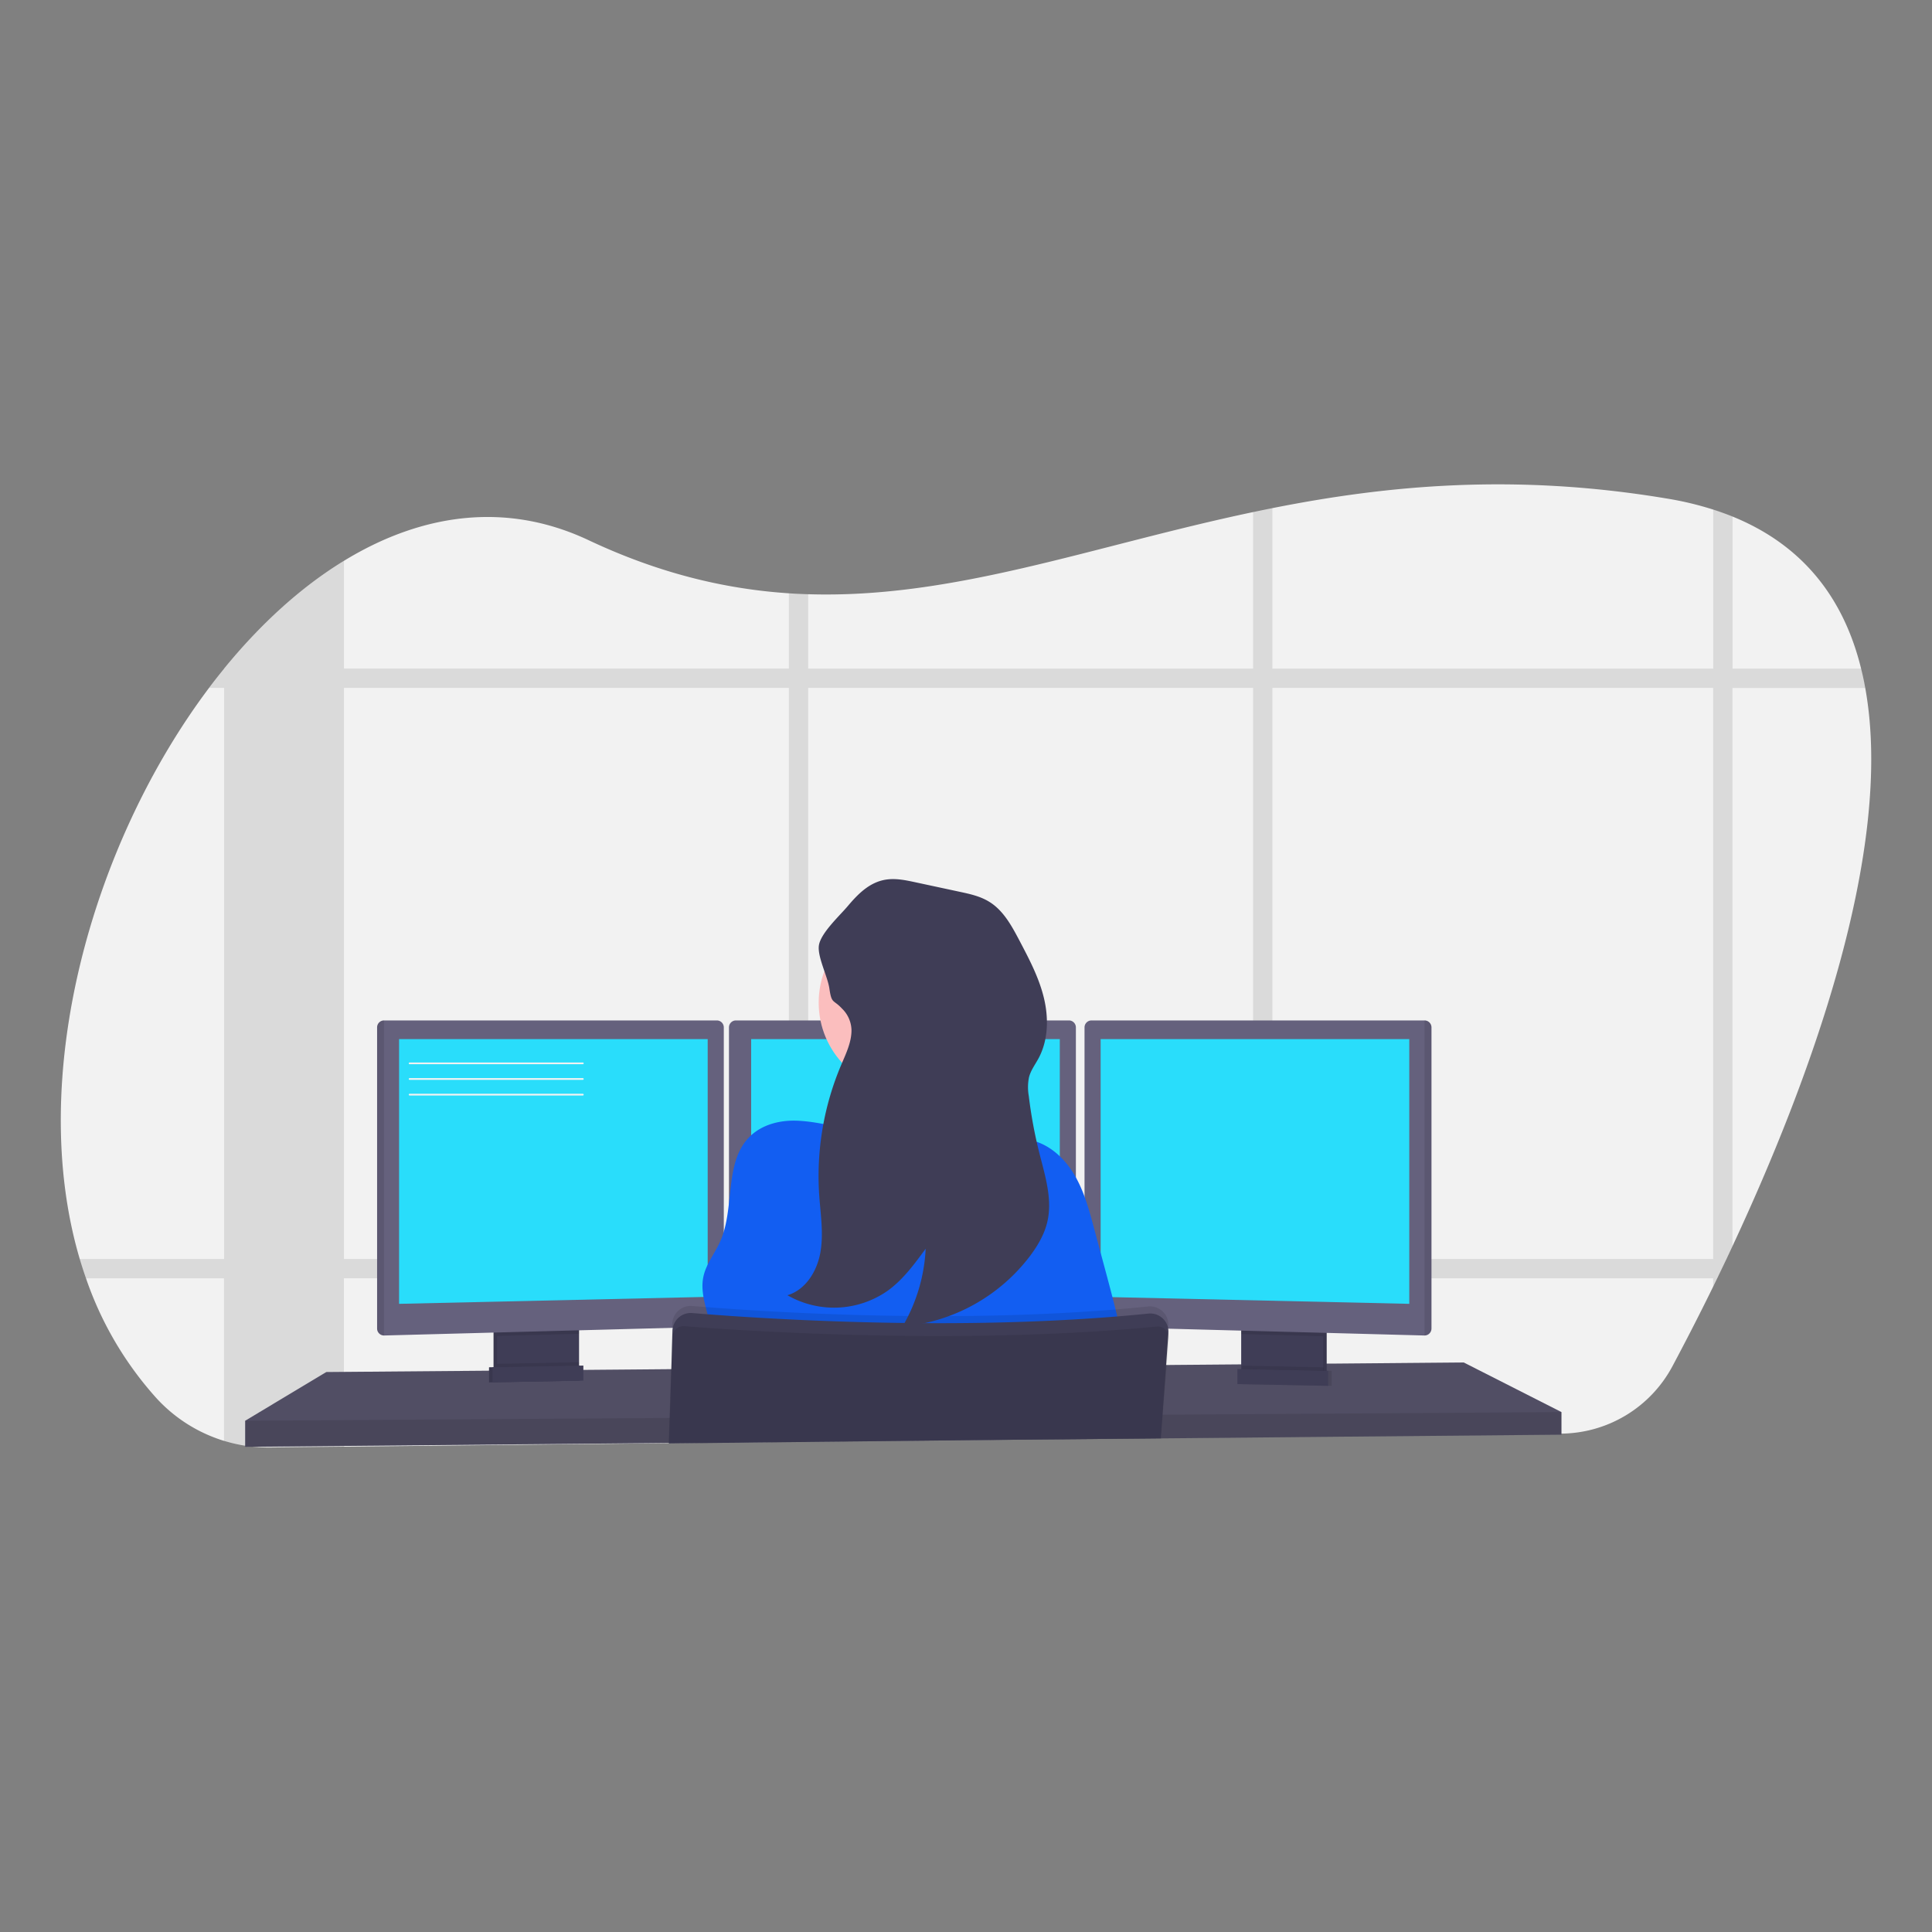 <?xml version="1.0" encoding="utf-8"?><svg id="Layer_1" data-name="Layer 1" xmlns="http://www.w3.org/2000/svg" viewBox="0 0 800 800"><rect x="0" y="0" width="800" height="800" fill="#808080" stroke="none"/><defs><style>.cls-1{fill:#f2f2f2;}.cls-2{opacity:0.1;}.cls-2,.cls-4{isolation:isolate;}.cls-3{fill:#65617d;}.cls-4{opacity:0.2;}.cls-5{fill:#3f3d56;}.cls-6{fill:#29ddfb;}.cls-7{fill:#fbbebe;}.cls-8{fill:#125ef2;}</style></defs><title>Managed Setup</title><path class="cls-1" d="M717.39,516q-1.26,2.7-2.5,5.33-1.95,4.08-3.84,8l-1.67,3.44c-6.19,12.65-12,23.84-16.88,33a52.72,52.72,0,0,1-46,27.86l-109.18,1.19h-1.15l-9.36.1-8,.09-24.55.26h-1l-12.5.14h-.38l-77,.83-68.76.72-8,.09-49.68.54h-.06l-32.22.35h-.34l-101.88,1.1L112,599.4a63,63,0,0,1-7.77-.39h0c-.88-.1-1.76-.22-2.63-.35a62.94,62.94,0,0,1-36.93-19.83,143.71,143.71,0,0,1-29.06-49.51c-.92-2.63-1.79-5.3-2.59-8-22.18-75,4.86-171.73,53.53-236.47q3.06-4.07,6.22-7.92l0-.06c15-18.37,31.75-33.72,49.63-44.63,31.68-19.38,66.78-24.84,101.3-8.57,29.21,13.76,56.48,20.24,82.92,22q4,.27,8,.38c60.64,1.91,117.48-19.94,184.22-34,2.65-.56,5.32-1.12,8-1.64,47.62-9.48,100.43-14.48,163.24-4A134.07,134.07,0,0,1,709.38,211q4.15,1.33,8,2.88c30,12.19,46.33,34.73,53.27,63q1,3.93,1.71,8C784.69,352.77,748.61,449.11,717.39,516Z"/><path class="cls-2" d="M383,521.32a67.81,67.81,0,0,1-1.35,8H449.1v-8Zm-56.34,45.22,8-.07V546.7c-2.74-.12-5.42-.25-8-.38ZM159,521.32v8H301.87v-8ZM770.7,276.87H717.42v-63q-3.85-1.56-8-2.88v65.87H526.87V210.33q-4,.79-8,1.65v64.89H334.65V246q-4-.12-8-.38v31.23H142.43V232.24c-17.88,10.91-34.66,26.26-49.63,44.63h0v.06q-3.16,3.88-6.22,7.92h6.22V521.32H33c.79,2.7,1.66,5.37,2.59,8H92.75v67.41a62.72,62.72,0,0,0,8.78,2c.87.13,1.75.25,2.63.35h0a63,63,0,0,0,7.77.39l30.47-.33V529.31H326.65v67.83l8-.09V529.32H518.87V595.1l8-.09V529.32H709.38v3.44l1.67-3.44q1.89-3.92,3.84-8c.83-1.75,1.66-3.52,2.5-5.33V284.88h55Q771.68,280.78,770.7,276.87ZM142.43,521.32V284.85H326.65V521.32Zm192.23,0V284.85H518.87V521.32Zm374.73,0H526.87V284.85H709.38Z"/><polygon class="cls-3" points="646.55 584.71 646.55 594.06 537.17 595.07 536 595.09 494.43 595.48 493.44 595.49 480.8 595.6 480.43 595.6 403.41 596.31 276.97 597.48 276.86 597.48 244.72 597.79 244.37 597.79 101.53 599.1 101.53 588.3 135.12 568.14 202.5 567.58 203.94 567.58 204.42 567.57 205.86 567.55 238.22 567.28 239.66 567.27 240.12 567.27 241.56 567.26 251.94 567.17 252.21 567.17 277.81 566.95 278.02 566.95 477.74 565.26 482.62 565.23 483.11 565.23 486.84 565.19 513.95 564.97 515.39 564.95 516.72 564.93 517.41 564.93 525.84 564.87 527.51 564.85 529.75 564.83 536.77 564.77 547.91 564.67 549.35 564.66 551.86 564.65 552.33 564.65 606.11 564.18 646.55 584.71"/><polygon class="cls-4" points="646.55 584.71 646.55 594.06 537.17 595.07 536 595.09 494.43 595.48 493.44 595.49 480.8 595.6 480.43 595.6 403.41 596.31 276.97 597.48 276.86 597.48 244.72 597.79 244.37 597.79 101.53 599.1 101.53 588.3 135.12 568.14 202.5 567.58 203.94 567.58 204.42 567.57 205.86 567.55 238.22 567.28 239.66 567.27 240.12 567.27 241.56 567.26 251.94 567.17 252.21 567.17 277.81 566.95 278.02 566.95 477.74 565.26 482.62 565.23 483.11 565.23 486.84 565.19 513.95 564.97 515.39 564.95 516.72 564.93 517.41 564.93 525.84 564.87 527.51 564.85 529.75 564.83 536.77 564.77 547.91 564.67 549.35 564.66 551.86 564.65 552.33 564.65 606.11 564.18 646.55 584.71"/><path class="cls-5" d="M238.33,548.71v17.64a4.41,4.41,0,0,1-2.52,4,4.3,4.3,0,0,1-1.8.44l-25.13.53a4.48,4.48,0,0,1-1.94-.41,4.41,4.41,0,0,1-2.57-4V548.71Z"/><path class="cls-2" d="M238.33,548.71v17.64a4.41,4.41,0,0,1-2.52,4,4.3,4.3,0,0,1-1.8.44l-25.13.53a4.48,4.48,0,0,1-1.94-.41,4.41,4.41,0,0,1-2.57-4V548.71Z"/><path class="cls-5" d="M239.77,548.71v17.64a4.41,4.41,0,0,1-2.52,4,4.3,4.3,0,0,1-1.8.44l-25.13.53a4.48,4.48,0,0,1-1.94-.41,4.41,4.41,0,0,1-2.57-4V548.71Z"/><rect class="cls-5" x="515.39" y="548.71" width="33.96" height="22.68"/><rect class="cls-2" x="515.39" y="548.71" width="33.96" height="22.68"/><rect class="cls-5" x="513.95" y="548.71" width="33.96" height="22.68"/><polygon class="cls-2" points="239.76 548.71 239.76 552.28 205.8 553.19 205.8 548.71 239.76 548.71"/><path class="cls-3" d="M299.71,425.38v121.1a2.89,2.89,0,0,1-2.77,2.85L159,553h0a2.89,2.89,0,0,1-2.85-2.85V425.38a2.89,2.89,0,0,1,2.85-2.84H296.86A2.88,2.88,0,0,1,299.71,425.38Z"/><path class="cls-2" d="M159,422.54V553h0a2.89,2.89,0,0,1-2.85-2.85V425.38a2.89,2.89,0,0,1,2.85-2.84Z"/><polygon class="cls-6" points="165.25 430.27 293.04 430.27 293.04 537.01 165.25 539.89 165.25 430.27"/><polygon class="cls-2" points="547.91 548.71 547.91 553.32 513.95 552.41 513.95 548.71 547.91 548.71"/><path class="cls-3" d="M592.74,425.38V550.15a2.89,2.89,0,0,1-2.88,2.85h0l-138-3.67a2.89,2.89,0,0,1-2.78-2.85V425.38a2.89,2.89,0,0,1,2.85-2.84H589.86A2.88,2.88,0,0,1,592.74,425.38Z"/><path class="cls-2" d="M592.74,425.38V550.15a2.89,2.89,0,0,1-2.88,2.85h0V422.54h0A2.89,2.89,0,0,1,592.74,425.38Z"/><polygon class="cls-6" points="583.55 430.27 455.75 430.27 455.75 537.01 583.55 539.89 583.55 430.27"/><path class="cls-3" d="M445.5,425.38v121.1a2.88,2.88,0,0,1-2.77,2.85l-138,3.67h0a2.88,2.88,0,0,1-2.88-2.85V425.38a2.88,2.88,0,0,1,2.84-2.84h138A2.88,2.88,0,0,1,445.5,425.38Z"/><polygon class="cls-6" points="311.04 430.27 438.84 430.27 438.84 537.01 311.04 539.89 311.04 430.27"/><polygon class="cls-2" points="646.55 584.71 646.55 594.06 537.17 595.07 536 595.09 494.43 595.48 493.44 595.49 480.8 595.6 480.43 595.6 403.41 596.31 276.97 597.48 276.86 597.48 244.72 597.79 244.37 597.79 101.53 599.1 101.53 588.3 247.33 587.35 247.68 587.35 277.19 587.14 277.32 587.14 481.13 585.8 481.34 585.8 481.46 585.79 481.8 585.79 485.25 585.77 486.3 585.77 539.93 585.41 543.1 585.4 543.81 585.39 646.55 584.71"/><circle class="cls-7" cx="375.96" cy="415.15" r="36.96"/><path class="cls-7" d="M412.92,472s-71.63,8.64-64.79,0c2.47-3.13,3.16-12.39,3-22.93,0-3.21-.16-6.53-.32-9.83-.8-15.84-2.7-31.32-2.7-31.32s62.63-29.52,55.43-6.12c-2.88,9.45-1.93,22.73.26,35.19.64,3.64,1.38,7.2,2.16,10.59A246.85,246.85,0,0,0,412.92,472Z"/><path class="cls-8" d="M389.55,469.11c8.28-1.54,17.06-4.32,24.86-1.11,2,.84,3.94,2.07,6,2.78s4.4.87,6.59,1.37c7.69,1.74,13.93,7.6,17.93,14.4s6.08,14.5,8.11,22.12l5,18.6c4.32,16.16,8.64,32.46,9.65,49.17a1754.78,1754.78,0,0,1-180.6,1c3.91-7.45,7.92-15.34,7.59-23.76s-5.18-16.72-3.43-25c1.12-5.29,4.73-9.64,6.94-14.56,6.3-14.05,1.4-33,12.47-43.67,5-4.81,12.24-6.63,19.17-6.4,8.84.3,17.89,3.06,26.64,4.4C367.67,470.17,378.26,471.18,389.55,469.11Z"/><path class="cls-2" d="M483.79,549.15l-.07,1v.08l-.12,1.65-1,13.33-1.16,16-.33,4.53-.72,9.67v.12l-77,.72L277,597.69v.61h-.1v-.81l.33-10.34.61-20.2.54-17.13,0-1.7a7.58,7.58,0,0,1,7.81-7.35l.41,0c3.4.29,7.81.64,13.09,1l2.16.16c30.47,2.11,86.8,4.85,143.63,1.44,1.2-.07,2.4-.14,3.6-.23,8.82-.55,17.62-1.26,26.34-2.16a7.59,7.59,0,0,1,8.33,6.75,7.5,7.5,0,0,1,0,1.34Z"/><path class="cls-5" d="M277,598.3v-.61l126.44-1.37,77-.72h.21v-.12l.72-9.68.31-4.32,1.18-16.28.93-12.89V552a7.07,7.07,0,0,0-.08-1.78.08.08,0,0,0,0-.07,7.31,7.31,0,0,0-1.44-3.34,7.56,7.56,0,0,0-6.78-2.88c-8.72.89-17.52,1.6-26.33,2.16l-3.6.22c-56.84,3.38-113.16.64-143.64-1.44l-2.16-.16c-5.28-.37-9.69-.72-13.09-1a7.58,7.58,0,0,0-8.09,6.14,7.75,7.75,0,0,0-.13,1.18L278,567l-.67,20.21L277,597.52v.78Z"/><path class="cls-2" d="M484,554.19l-.89,11-1.32,16.45-.33,4.12-.72,9.22,0,.46v.12h0l-.11,1.07.08-1.07h-.21l-77,.72L277,597.69v-.2l.35-10.34L278,567l.47-13.43a4.57,4.57,0,0,1,4.92-4.43c1.51.13,3.37.27,5.54.43,3.52.26,7.86.56,12.91.88,9.36.59,21.11,1.22,34.56,1.74,37.44,1.44,88,1.92,136-2.28,2.16-.19,4.39-.4,6.57-.61a4.53,4.53,0,0,1,2.51.48,4,4,0,0,1,.62.39,4.45,4.45,0,0,1,1.44,1.77,3.38,3.38,0,0,1,.18.44A4.69,4.69,0,0,1,484,554.19Z"/><path class="cls-2" d="M239.77,564.05v2.3a4.41,4.41,0,0,1-2.52,4l-28.87.56a4.41,4.41,0,0,1-2.57-4v-2.16Z"/><polygon class="cls-5" points="240.12 571.69 202.5 572.41 202.5 566.16 240.12 565.45 240.12 571.69"/><polygon class="cls-2" points="240.12 571.69 202.5 572.41 202.5 566.16 240.12 565.45 240.12 571.69"/><polygon class="cls-5" points="241.56 571.69 203.94 572.41 203.94 566.16 241.56 565.45 241.56 571.69"/><path class="cls-2" d="M514.17,565.49v2.3a4.41,4.41,0,0,0,2.52,4l28.87.56a4.43,4.43,0,0,0,2.57-4v-2.16Z"/><polygon class="cls-2" points="513.81 573.13 551.42 573.85 551.42 567.61 513.81 566.88 513.81 573.13"/><polygon class="cls-5" points="512.37 573.13 549.99 573.85 549.99 567.61 512.37 566.88 512.37 573.13"/><path class="cls-5" d="M352.58,426.48c.06,5-2.27,9.79-4.25,14.45a117.75,117.75,0,0,0-9.12,53.79c.53,7.92,1.86,15.83.53,23.68s-6.07,15.68-13.68,17.93a38.73,38.73,0,0,0,41.59-1.92c6.32-4.6,11-11,15.65-17.35a70.27,70.27,0,0,1-9.58,32.21,74.5,74.5,0,0,0,52.93-29.38c3.1-4.19,5.8-8.78,7-13.85,2.23-9.36-.87-19.09-3.24-28.44A189.69,189.69,0,0,1,426,453.84a21,21,0,0,1,.07-7.7c.72-2.93,2.64-5.41,4.06-8.08,4-7.59,4.12-16.77,2.06-25.11s-6.12-16-10.13-23.62c-3.21-6.09-6.69-12.47-12.57-16-3.67-2.24-7.92-3.17-12.15-4.07L379,365.32c-4-.86-8.11-1.72-12.15-1.09-6.82,1.06-11.62,6-15.84,11-3.3,3.93-11.38,11.31-11.95,16.46-.52,4.75,3.67,12.69,4.38,17.7.94,6.48,1.6,4.32,5.26,8.29A12.78,12.78,0,0,1,352.58,426.48Z"/><path class="cls-1" d="M241.33,440.67H169.62a.36.36,0,0,1,0-.72h71.71a.36.36,0,1,1,0,.72Z"/><path class="cls-1" d="M241.33,447.15H169.62a.36.36,0,0,1,0-.72h71.71a.36.36,0,1,1,0,.72Z"/><path class="cls-1" d="M241.33,453.63H169.62a.36.36,0,1,1,0-.72h71.71a.36.36,0,0,1,0,.72Z"/></svg>